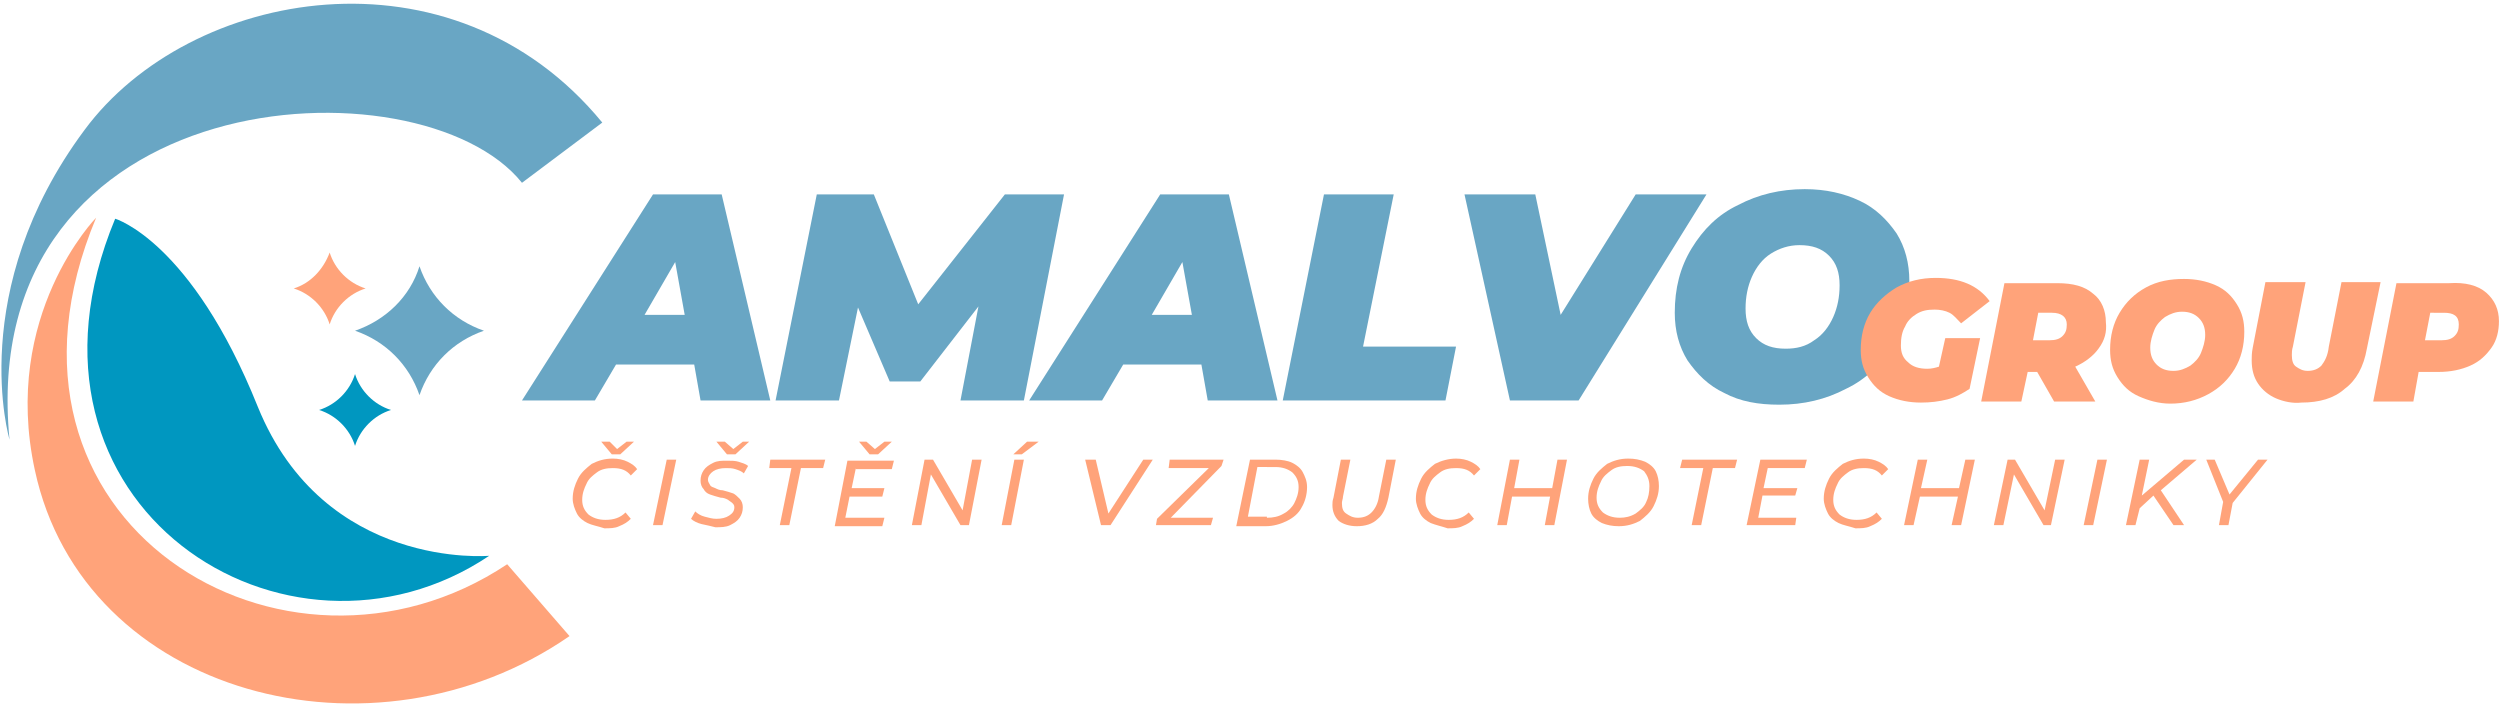 <?xml version="1.0" encoding="utf-8"?>
<!-- Generator: Adobe Illustrator 25.4.1, SVG Export Plug-In . SVG Version: 6.00 Build 0)  -->
<svg version="1.1" id="Layer_1" xmlns="http://www.w3.org/2000/svg" xmlns:xlink="http://www.w3.org/1999/xlink" x="0px" y="0px"
	 viewBox="0 0 236.6 66.8" style="enable-background:new 0 0 236.6 66.8;" xml:space="preserve">
<style type="text/css">
	.st0{fill:#0097C0;}
	.st1{fill:#FFA37A;}
	.st2{fill:#69A6C4;}
</style>
<g>
	<path class="st0" d="M33.6,35.4c0.5,1.6,1.8,2.9,3.4,3.4c-1.6,0.5-2.9,1.8-3.4,3.4c-0.5-1.6-1.8-2.9-3.4-3.4
		C31.8,38.3,33.1,37,33.6,35.4"/>
	<path class="st1" d="M31.2,23.9c0.5,1.6,1.8,2.9,3.4,3.4c-1.6,0.5-2.9,1.8-3.4,3.4c-0.5-1.6-1.8-2.9-3.4-3.4
		C29.4,26.8,30.6,25.5,31.2,23.9"/>
	<path class="st2" d="M39.7,25.2c1,2.9,3.2,5.1,6.1,6.1c-2.9,1-5.1,3.2-6.1,6.1v0v0c-1-2.9-3.2-5.1-6.1-6.1
		C36.5,30.3,38.8,28.1,39.7,25.2"/>
</g>
<path class="st2" d="M64.8,29.8l-0.9-5l-2.9,5H64.8z M65.7,34.5h-7.4l-2,3.4h-6.9l12.4-19.5h6.5l4.6,19.5h-6.6L65.7,34.5z"/>
<polygon class="st2" points="100.7,18.4 96.9,37.9 90.9,37.9 92.6,29 87.1,36.1 84.2,36.1 81.2,29.1 79.4,37.9 73.4,37.9 77.3,18.4 
	82.7,18.4 86.9,28.8 95.1,18.4 "/>
<path class="st2" d="M112.8,29.8l-0.9-5l-2.9,5H112.8z M113.7,34.5h-7.4l-2,3.4h-6.9l12.4-19.5h6.5l4.6,19.5h-6.6L113.7,34.5z"/>
<polygon class="st2" points="125.3,18.4 131.9,18.4 129,32.8 137.8,32.8 136.8,37.9 121.4,37.9 "/>
<polygon class="st2" points="161.5,18.4 149.4,37.9 142.9,37.9 138.6,18.4 145.3,18.4 147.7,29.8 154.8,18.4 "/>
<g>
	<path class="st2" d="M171.7,32.2c0.8-0.5,1.4-1.3,1.8-2.2c0.4-0.9,0.6-1.9,0.6-3c0-1.2-0.3-2.1-1-2.8c-0.7-0.7-1.6-1-2.8-1
		c-1,0-1.9,0.3-2.7,0.8c-0.8,0.5-1.4,1.3-1.8,2.2c-0.4,0.9-0.6,1.9-0.6,3c0,1.2,0.3,2.1,1,2.8c0.7,0.7,1.6,1,2.8,1
		C170,33,170.9,32.8,171.7,32.2 M163.2,37.2c-1.5-0.7-2.6-1.8-3.5-3.1c-0.8-1.3-1.2-2.8-1.2-4.5c0-2.3,0.5-4.3,1.6-6.1
		c1.1-1.8,2.5-3.2,4.4-4.1c1.9-1,4-1.5,6.3-1.5c2,0,3.7,0.4,5.2,1.1c1.5,0.7,2.6,1.8,3.5,3.1c0.8,1.3,1.2,2.8,1.2,4.5
		c0,2.3-0.5,4.3-1.6,6.1c-1.1,1.8-2.5,3.2-4.4,4.1c-1.9,1-4,1.5-6.3,1.5C166.4,38.3,164.7,38,163.2,37.2"/>
	<path class="st1" d="M184.1,32h3.3l-1,4.8c-0.6,0.4-1.3,0.8-2.1,1c-0.8,0.2-1.6,0.3-2.5,0.3c-1.1,0-2.1-0.2-3-0.6
		c-0.9-0.4-1.5-1-2-1.8c-0.5-0.8-0.7-1.6-0.7-2.6c0-1.3,0.3-2.5,0.9-3.5c0.6-1,1.5-1.8,2.5-2.4c1.1-0.6,2.3-0.9,3.7-0.9
		c2.3,0,4,0.7,5.1,2.2l-2.7,2.1c-0.4-0.4-0.7-0.8-1.1-1c-0.4-0.2-0.9-0.3-1.4-0.3c-0.7,0-1.2,0.1-1.7,0.4c-0.5,0.3-0.9,0.7-1.1,1.2
		c-0.3,0.5-0.4,1.1-0.4,1.8c0,0.7,0.2,1.2,0.7,1.6c0.4,0.4,1,0.6,1.8,0.6c0.4,0,0.8-0.1,1.1-0.2L184.1,32z"/>
	<path class="st1" d="M194.2,29.6h-1.3l-0.5,2.6h1.6c0.5,0,0.9-0.1,1.2-0.4c0.3-0.3,0.4-0.6,0.4-1.1C195.6,30,195.1,29.6,194.2,29.6
		 M198.6,33c-0.5,0.7-1.3,1.3-2.2,1.7l1.9,3.3h-3.9l-1.6-2.8h-0.9l-0.6,2.8h-3.8l2.2-11.2h5c1.5,0,2.6,0.3,3.4,1
		c0.8,0.6,1.2,1.6,1.2,2.7C199.4,31.4,199.2,32.2,198.6,33"/>
	<path class="st1" d="M207.3,34.6c0.4-0.3,0.8-0.7,1-1.2c0.2-0.5,0.4-1.1,0.4-1.7c0-0.7-0.2-1.2-0.6-1.6c-0.4-0.4-0.9-0.6-1.6-0.6
		c-0.6,0-1.1,0.2-1.6,0.5c-0.4,0.3-0.8,0.7-1,1.2c-0.2,0.5-0.4,1.1-0.4,1.7c0,0.7,0.2,1.2,0.6,1.6c0.4,0.4,0.9,0.6,1.6,0.6
		C206.3,35.1,206.8,34.9,207.3,34.6 M202.4,37.5c-0.9-0.4-1.5-1-2-1.8c-0.5-0.8-0.7-1.6-0.7-2.6c0-1.3,0.3-2.5,0.9-3.5
		c0.6-1,1.4-1.8,2.5-2.4c1.1-0.6,2.3-0.8,3.6-0.8c1.1,0,2.1,0.2,3,0.6c0.9,0.4,1.5,1,2,1.8c0.5,0.8,0.7,1.6,0.7,2.6
		c0,1.3-0.3,2.5-0.9,3.5c-0.6,1-1.4,1.8-2.5,2.4c-1.1,0.6-2.3,0.9-3.6,0.9C204.3,38.2,203.3,37.9,202.4,37.5"/>
	<path class="st1" d="M215.4,37.7c-0.7-0.3-1.3-0.8-1.7-1.4c-0.4-0.6-0.6-1.3-0.6-2.2c0-0.3,0-0.7,0.1-1.2l1.2-6.2h3.8l-1.2,6.1
		c-0.1,0.3-0.1,0.6-0.1,0.8c0,0.5,0.1,0.9,0.4,1.1c0.3,0.2,0.6,0.4,1.1,0.4c0.6,0,1-0.2,1.3-0.5c0.3-0.4,0.6-0.9,0.7-1.8l1.2-6.1
		h3.7l-1.3,6.3c-0.3,1.7-1,3-2.1,3.8c-1,0.9-2.4,1.3-4.1,1.3C217,38.2,216.1,38,215.4,37.7"/>
	<path class="st1" d="M232.3,31.8c0.3-0.3,0.4-0.6,0.4-1.1c0-0.8-0.5-1.1-1.4-1.1H230l-0.5,2.6h1.6C231.6,32.2,232,32.1,232.3,31.8
		 M235.3,27.7c0.8,0.7,1.2,1.6,1.2,2.7c0,0.9-0.2,1.8-0.7,2.5c-0.5,0.7-1.1,1.3-2,1.7c-0.9,0.4-1.9,0.6-3,0.6h-1.9l-0.5,2.8h-3.8
		l2.2-11.2h5C233.3,26.7,234.5,27,235.3,27.7"/>
	<path class="st1" d="M60,41.8L58.7,43h-0.8l-1-1.2h0.8l0.7,0.7l0.9-0.7H60z M55.6,49.5c-0.4-0.2-0.8-0.5-1-0.9
		c-0.2-0.4-0.4-0.9-0.4-1.4c0-0.7,0.2-1.3,0.5-1.9c0.3-0.6,0.8-1,1.3-1.4c0.6-0.3,1.2-0.5,2-0.5c0.5,0,1,0.1,1.4,0.3
		c0.4,0.2,0.7,0.4,0.9,0.7l-0.6,0.6c-0.4-0.5-0.9-0.7-1.7-0.7c-0.6,0-1.1,0.1-1.5,0.4c-0.4,0.3-0.8,0.6-1,1.1
		c-0.2,0.4-0.4,0.9-0.4,1.5c0,0.6,0.2,1,0.6,1.4c0.4,0.3,0.9,0.5,1.6,0.5c0.8,0,1.4-0.2,1.9-0.7l0.5,0.6c-0.3,0.3-0.6,0.5-1.1,0.7
		c-0.4,0.2-0.9,0.2-1.4,0.2C56.6,49.8,56,49.7,55.6,49.5"/>
</g>
<polygon class="st1" points="63.1,43.5 64,43.5 62.7,49.7 61.8,49.7 "/>
<g>
	<path class="st1" d="M70.9,41.8L69.6,43h-0.8l-1-1.2h0.8l0.8,0.7l0.9-0.7H70.9z M66.4,49.6c-0.4-0.1-0.8-0.3-1-0.5l0.4-0.7
		c0.2,0.2,0.5,0.4,0.9,0.5c0.4,0.1,0.7,0.2,1.1,0.2c0.5,0,0.9-0.1,1.2-0.3c0.3-0.2,0.5-0.4,0.5-0.8c0-0.2-0.1-0.3-0.2-0.4
		c-0.1-0.1-0.3-0.2-0.4-0.3c-0.2-0.1-0.4-0.2-0.7-0.2c-0.4-0.1-0.7-0.2-1-0.3s-0.5-0.3-0.6-0.5c-0.2-0.2-0.3-0.5-0.3-0.8
		c0-0.4,0.1-0.7,0.3-1c0.2-0.3,0.5-0.5,0.9-0.7c0.4-0.2,0.8-0.2,1.3-0.2c0.4,0,0.8,0,1.1,0.1s0.7,0.2,0.9,0.4l-0.4,0.7
		c-0.2-0.2-0.5-0.3-0.8-0.4c-0.3-0.1-0.6-0.1-0.9-0.1c-0.5,0-0.9,0.1-1.2,0.3c-0.3,0.2-0.5,0.5-0.5,0.8c0,0.2,0.1,0.3,0.2,0.5
		s0.3,0.2,0.5,0.3c0.2,0.1,0.4,0.2,0.7,0.2c0.4,0.1,0.7,0.2,1,0.3c0.2,0.1,0.4,0.3,0.6,0.5c0.2,0.2,0.3,0.5,0.3,0.8
		c0,0.4-0.1,0.7-0.3,1s-0.5,0.5-0.9,0.7c-0.4,0.2-0.9,0.2-1.4,0.2C67.3,49.8,66.9,49.7,66.4,49.6"/>
</g>
<polygon class="st1" points="74.9,44.3 72.8,44.3 72.9,43.5 78.1,43.5 77.9,44.3 75.8,44.3 74.7,49.7 73.8,49.7 "/>
<path class="st1" d="M84.4,41.8L83.1,43h-0.8l-1-1.2H82l0.8,0.7l0.9-0.7H84.4z M81,44.3l-0.4,1.9h3.1l-0.2,0.8h-3.1l-0.4,2h3.7
	l-0.2,0.8h-4.5l1.2-6.2h4.4l-0.2,0.8H81z"/>
<polygon class="st1" points="92.9,43.5 91.7,49.7 90.9,49.7 88.1,44.9 87.2,49.7 86.3,49.7 87.5,43.5 88.3,43.5 91.1,48.3 92,43.5 
	"/>
<path class="st1" d="M97.2,41.8h1.1L96.7,43h-0.8L97.2,41.8z M96,43.5h0.9l-1.2,6.2h-0.9L96,43.5z"/>
<polygon class="st1" points="109.1,43.5 105.1,49.7 104.2,49.7 102.7,43.5 103.7,43.5 104.9,48.6 108.2,43.5 "/>
<polygon class="st1" points="115.6,44.1 110.8,49 114.8,49 114.6,49.7 109.4,49.7 109.5,49.1 114.4,44.3 110.6,44.3 110.7,43.5 
	115.8,43.5 "/>
<g>
	<path class="st1" d="M119.9,49c0.6,0,1.1-0.1,1.6-0.4c0.4-0.2,0.8-0.6,1-1c0.2-0.4,0.4-0.9,0.4-1.5c0-0.6-0.2-1-0.6-1.4
		c-0.4-0.3-0.9-0.5-1.6-0.5H119l-0.9,4.7H119.9z M118.3,43.5h2.4c0.6,0,1.2,0.1,1.6,0.3c0.4,0.2,0.8,0.5,1,0.9
		c0.2,0.4,0.4,0.8,0.4,1.4c0,0.7-0.2,1.4-0.5,1.9c-0.3,0.6-0.8,1-1.4,1.3c-0.6,0.3-1.3,0.5-2,0.5h-2.8L118.3,43.5z"/>
	<path class="st1" d="M126.7,49.3c-0.4-0.4-0.6-0.9-0.6-1.5c0-0.2,0-0.4,0.1-0.7l0.7-3.6h0.9l-0.7,3.5c0,0.2-0.1,0.4-0.1,0.6
		c0,0.5,0.1,0.8,0.4,1c0.3,0.2,0.6,0.4,1.1,0.4c0.6,0,1-0.2,1.3-0.5c0.3-0.3,0.6-0.8,0.7-1.5l0.7-3.5h0.9l-0.7,3.6
		c-0.2,0.9-0.5,1.6-1,2c-0.5,0.5-1.2,0.7-2,0.7C127.7,49.8,127.1,49.6,126.7,49.3"/>
	<path class="st1" d="M135.4,49.5c-0.4-0.2-0.8-0.5-1-0.9c-0.2-0.4-0.4-0.9-0.4-1.4c0-0.7,0.2-1.3,0.5-1.9c0.3-0.6,0.8-1,1.3-1.4
		c0.6-0.3,1.3-0.5,2-0.5c0.5,0,1,0.1,1.4,0.3c0.4,0.2,0.7,0.4,0.9,0.7l-0.6,0.6c-0.4-0.5-0.9-0.7-1.7-0.7c-0.6,0-1.1,0.1-1.5,0.4
		c-0.4,0.3-0.8,0.6-1,1.1c-0.2,0.4-0.4,0.9-0.4,1.5c0,0.6,0.2,1,0.6,1.4c0.4,0.3,0.9,0.5,1.6,0.5c0.8,0,1.4-0.2,1.9-0.7l0.5,0.6
		c-0.3,0.3-0.6,0.5-1.1,0.7c-0.4,0.2-0.9,0.2-1.4,0.2C136.4,49.8,135.9,49.7,135.4,49.5"/>
</g>
<polygon class="st1" points="148.3,43.5 147.1,49.7 146.2,49.7 146.7,47 143.1,47 142.6,49.7 141.7,49.7 142.9,43.5 143.8,43.5 
	143.3,46.2 146.9,46.2 147.4,43.5 "/>
<g>
	<path class="st1" d="M154.8,48.6c0.4-0.3,0.8-0.6,1-1.1c0.2-0.4,0.3-0.9,0.3-1.5c0-0.6-0.2-1-0.5-1.4c-0.4-0.3-0.9-0.5-1.6-0.5
		c-0.6,0-1.1,0.1-1.5,0.4c-0.4,0.3-0.8,0.6-1,1.1c-0.2,0.4-0.4,0.9-0.4,1.5c0,0.6,0.2,1,0.6,1.4c0.4,0.3,0.9,0.5,1.6,0.5
		C153.8,49,154.3,48.9,154.8,48.6 M151.6,49.5c-0.4-0.2-0.8-0.5-1-0.9c-0.2-0.4-0.3-0.9-0.3-1.4c0-0.7,0.2-1.3,0.5-1.9
		c0.3-0.6,0.8-1,1.3-1.4c0.6-0.3,1.2-0.5,2-0.5c0.6,0,1.1,0.1,1.6,0.3c0.4,0.2,0.8,0.5,1,0.9c0.2,0.4,0.3,0.9,0.3,1.4
		c0,0.7-0.2,1.3-0.5,1.9c-0.3,0.6-0.8,1-1.3,1.4c-0.6,0.3-1.2,0.5-2,0.5C152.6,49.8,152.1,49.7,151.6,49.5"/>
</g>
<polygon class="st1" points="161.2,44.3 159,44.3 159.2,43.5 164.4,43.5 164.2,44.3 162.1,44.3 161,49.7 160.1,49.7 "/>
<polygon class="st1" points="167.3,44.3 166.9,46.2 170.1,46.2 169.9,46.9 166.8,46.9 166.4,49 170,49 169.9,49.7 165.3,49.7 
	166.6,43.5 171,43.5 170.8,44.3 "/>
<g>
	<path class="st1" d="M174,49.5c-0.4-0.2-0.8-0.5-1-0.9c-0.2-0.4-0.4-0.9-0.4-1.4c0-0.7,0.2-1.3,0.5-1.9c0.3-0.6,0.8-1,1.3-1.4
		c0.6-0.3,1.2-0.5,2-0.5c0.5,0,1,0.1,1.4,0.3c0.4,0.2,0.7,0.4,0.9,0.7l-0.6,0.6c-0.4-0.5-0.9-0.7-1.7-0.7c-0.6,0-1.1,0.1-1.5,0.4
		c-0.4,0.3-0.8,0.6-1,1.1c-0.2,0.4-0.4,0.9-0.4,1.5c0,0.6,0.2,1,0.6,1.4c0.4,0.3,0.9,0.5,1.6,0.5c0.8,0,1.4-0.2,1.9-0.7l0.5,0.6
		c-0.3,0.3-0.6,0.5-1.1,0.7c-0.4,0.2-0.9,0.2-1.4,0.2C175,49.8,174.4,49.7,174,49.5"/>
</g>
<polygon class="st1" points="186.9,43.5 185.6,49.7 184.7,49.7 185.3,47 181.7,47 181.1,49.7 180.2,49.7 181.5,43.5 182.4,43.5 
	181.8,46.2 185.4,46.2 186,43.5 "/>
<polygon class="st1" points="195.4,43.5 194.1,49.7 193.4,49.7 190.6,44.9 189.6,49.7 188.7,49.7 190,43.5 190.7,43.5 193.5,48.3 
	194.5,43.5 "/>
<polygon class="st1" points="198.5,43.5 199.4,43.5 198.1,49.7 197.2,49.7 "/>
<polygon class="st1" points="204.5,46.4 206.7,49.7 205.7,49.7 203.8,46.9 202.5,48.1 202.1,49.7 201.2,49.7 202.5,43.5 203.4,43.5 
	202.7,46.9 206.7,43.5 207.9,43.5 204.5,46.4 "/>
<polygon class="st1" points="211.3,47.6 210.9,49.7 210,49.7 210.4,47.5 208.8,43.5 209.6,43.5 211,46.8 213.7,43.5 214.6,43.5 "/>
<g>
	<path class="st1" d="M48,53.4c-21,14-51-3.9-38.9-32.8c0,0-9,9.2-5.8,23.9C7.9,65.9,35.4,73,53.9,60.2L48,53.4z"/>
	<path class="st2" d="M49.4,17.3C39.8,5.3-2.4,7.5,0.9,41.6c0,0-4.2-14.1,7.1-29.3c9.9-13.4,34.8-18,49-0.7L49.4,17.3z"/>
	<path class="st0" d="M46.3,52.6C27.2,65.4-0.4,47.9,10.9,20.7c0,0,7.2,2.1,13.5,17.8C30.7,54,46.3,52.6,46.3,52.6"/>
</g>
</svg>
